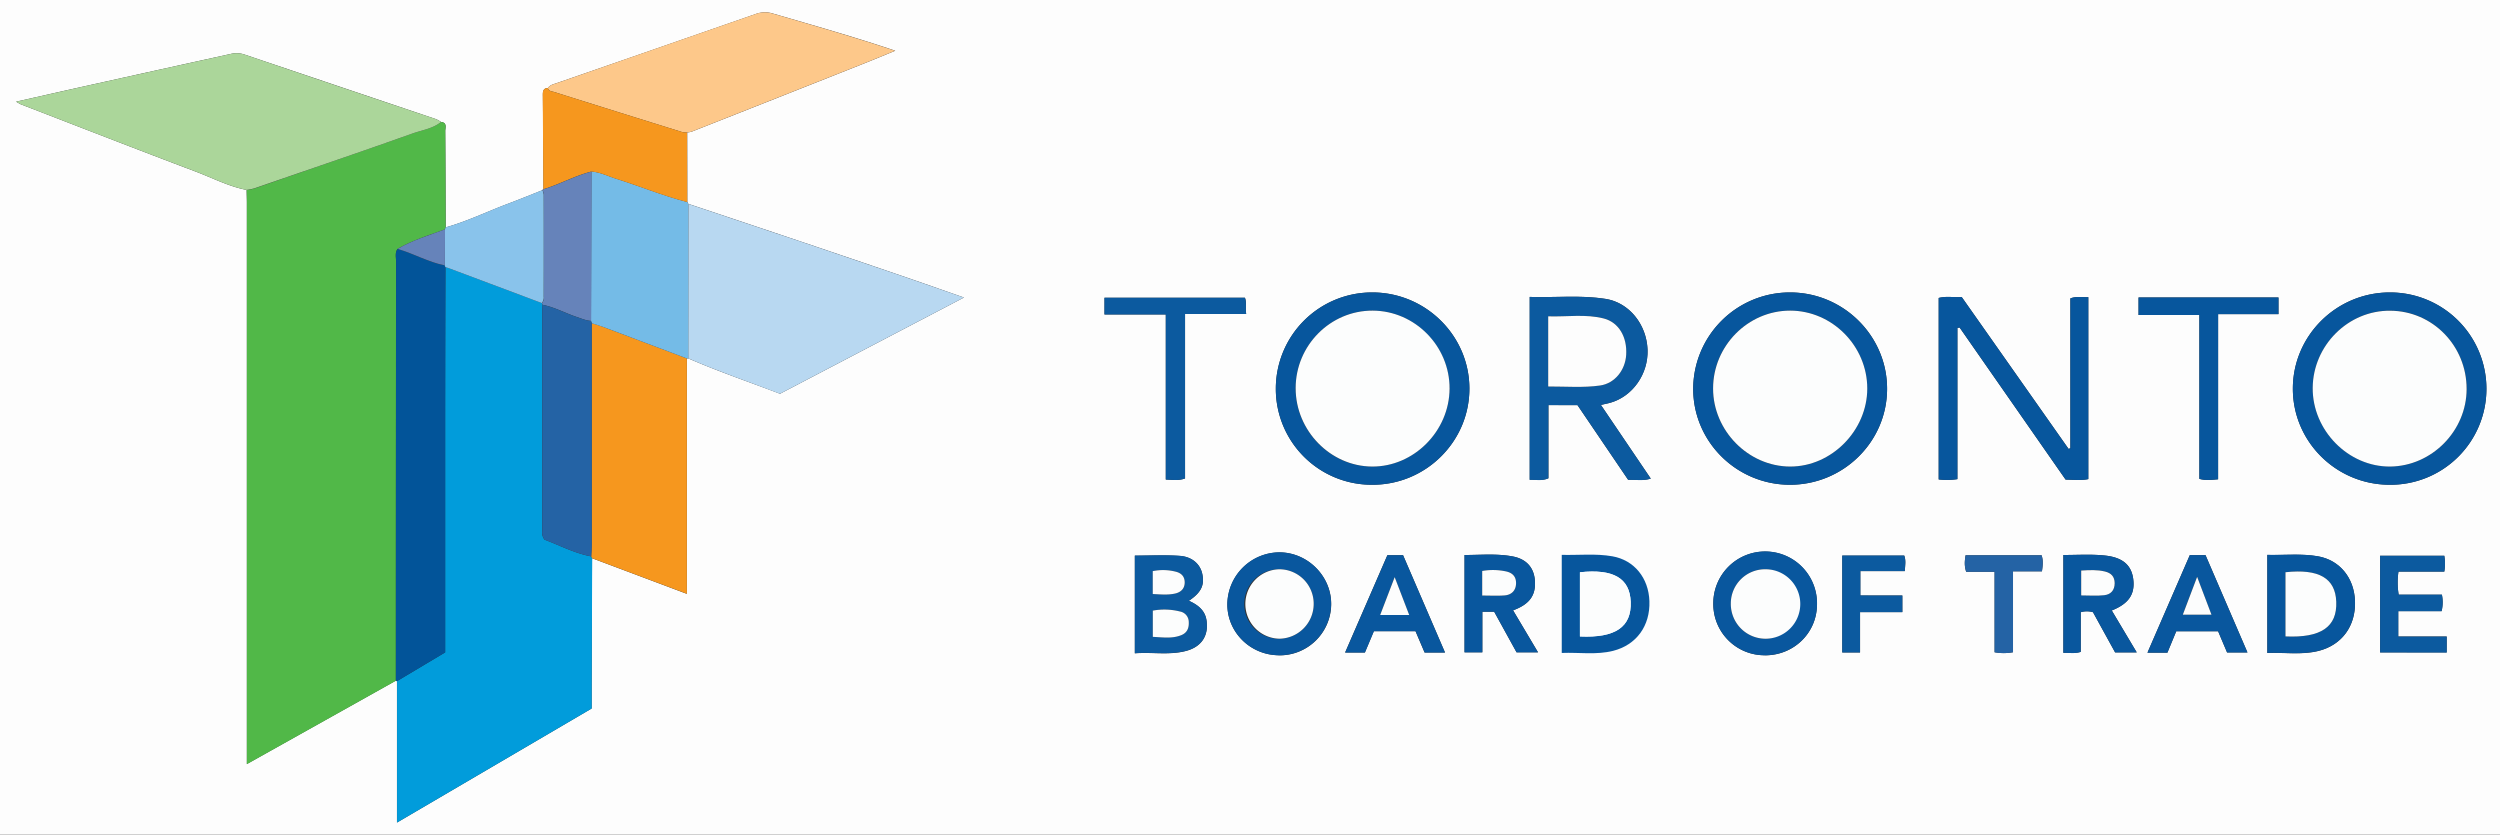 <svg id="Layer_1" data-name="Layer 1" xmlns="http://www.w3.org/2000/svg" viewBox="0 0 1264 422"><rect x="0" y="0" width="1264" height="422" fill="#333333" stroke="none"/><defs><style>.cls-1{fill:#fdfdfd;}.cls-2{fill:#51b848;}.cls-3{fill:#019cdb;}.cls-4{fill:#abd69a;}.cls-5{fill:#b8d8f1;}.cls-6{fill:#f6971e;}.cls-7{fill:#fdc88a;}.cls-8{fill:#025499;}.cls-9{fill:#74bbe7;}.cls-10{fill:#07569d;}.cls-11{fill:#0c5a9f;}.cls-12{fill:#89c3eb;}.cls-13{fill:#6683ba;}.cls-14{fill:#09579e;}.cls-15{fill:#2463a5;}.cls-16{fill:#fcfdfd;}</style></defs><title>toronto-board-of-trade</title><path class="cls-1" d="M0,422V0H1264V422ZM274.25,96.16c-5.83,2.31-11.64,4.69-17.51,6.9-10.48,3.94-20.59,8.88-31.41,11.91-.05-16.23-.08-32.46-.2-48.7,0-1.73,1.08-4.24-2.12-4.61a15.18,15.18,0,0,0-2.57-1.43Q172,43.88,123.6,27.57a12.37,12.37,0,0,0-6.86-.32q-36,7.92-71.94,15.91c-12,2.66-23.95,5.38-36.67,8.25,1.35.75,1.89,1.14,2.48,1.37C40.08,64.15,69.49,75.64,99,86.78c8.51,3.21,16.66,7.51,25.7,9.25,0,2.16.1,4.33.1,6.49q0,138.69,0,277.37v6.38l75.3-42.14a.67.67,0,0,0,.6.21v71.54l98.43-57.67c0-3.79,0-7.12,0-10.45q.1-32.76.22-65.51l47.92,18v-119l.32-.05H348c15.2,6.64,30.9,11.95,46.37,17.88l93-48.66c-11.45-4-22-7.73-32.64-11.36q-24.29-8.32-48.62-16.52-29-9.78-58.07-19.46l-.53-.94q0-17.58-.05-35.15a12.76,12.76,0,0,0,2.4-.48q43.14-17,86.26-34.12c5.53-2.19,11-4.49,16.54-6.74-20.76-7-41.33-12.8-61.86-18.8a13.5,13.5,0,0,0-8.7.22q-50.37,17.56-100.78,35c-1.54.53-3.25.88-4.26,2.4-2.21.1-2.6,1.46-2.59,3.38.14,15.93.21,31.87.3,47.79A.73.73,0,0,0,274.25,96.16Zm715.41,69.62,1.13-.18q26.81,38.47,53.58,76.89c4.06.08,7.84.53,11.48-.26v-92c-3.19.15-6-.55-9.07.65v75.74l-.9.34-54.05-76.79c-4.12.28-7.93-.53-11.63.49V242.4a33.41,33.41,0,0,0,9.46-.15ZM905.2,147.86a48.9,48.9,0,0,0-49.12,48.63c-.05,26.66,21.71,48.41,48.6,48.6,27.11.18,49.29-21.5,49.43-48.33S932.18,147.94,905.2,147.86Zm351.94,48.66a48.7,48.7,0,0,0-49.09-48.66c-26.91.17-48.75,21.95-48.78,48.63s21.77,48.45,48.74,48.6A48.49,48.49,0,0,0,1257.14,196.52Zm-612.09,0a48.48,48.48,0,0,0,48.61,48.57c27.1.16,49.29-21.74,49.27-48.62,0-26.64-21.92-48.45-48.8-48.61A48.67,48.67,0,0,0,645.05,196.52Zm152.54,8.33,25.62,37.75c3.84-.16,7.44.64,11.42-.63l-25.22-37.23c2.07-.48,3.34-.73,4.59-1.07,11.4-3.16,19.42-14.56,19-26.9-.49-12.79-9.27-23.74-21.18-25.65-12.69-2-25.5-.58-38.38-1v92.44c3.23-.09,6.16.67,9.46-.76v-37ZM589.42,159v83.46c3.44.14,6.38.68,9.74-.56V158.74h30.91c-.44-3.11.38-5.78-.64-8.21h-71V159Zm532.05,83.33V158.83H1152v-8.42h-70.74v8.85H1112v82.85C1115.06,243,1117.82,242.68,1121.47,242.32Zm-547.7,88c8.74-.68,17.26,1,25.63-1.14,8-2,11.81-7.74,10.6-15.57-.79-5.14-4.48-7.81-8.92-9.85,6.09-4.05,8-7.8,6.83-13.38-1-5.09-5.1-8.9-11.54-9.33-7.41-.5-14.87-.12-22.6-.12Zm572.59-.16c8.76-.35,17.4,1.07,25.9-1.06,11.84-3,18.86-12.66,18.42-25.15-.41-11.72-7.66-20.72-18.75-22.67-8.39-1.46-16.88-.51-25.57-.72Zm-254.1,1.18c14.62.07,26.27-11.22,26.4-25.6a26.22,26.22,0,1,0-52.43-.39A25.9,25.9,0,0,0,892.26,331.3Zm-245.91,0a26.07,26.07,0,0,0,26.71-25.36c.34-14.31-11.61-26.57-26-26.7a26.52,26.52,0,0,0-26.49,25.82C620.25,319.3,631.84,331.07,646.35,331.3ZM765,308.59c8.32-3.07,11.56-7.61,11.05-15-.45-6.5-4.21-10.92-11.14-12.24-8-1.54-16.17-.74-24.43-.74v49.2h9V309.3h6c3.87,7,7.7,14,11.31,20.52h10.85C773.28,322.5,769.24,315.69,765,308.59Zm278.23-28v49.47c3-.1,5.81.5,8.8-.5V309.52a11,11,0,0,1,6.19,0l11.18,20.32h10.93l-12.63-21.19c8.73-3.5,11.9-8.39,10.83-16.13-1-6.92-5.43-10.65-14-11.62C1057.57,280.13,1050.61,280.62,1043.25,280.61Zm160.13,49.27h33.69v-8.07h-24.5V309h21.92a19.12,19.12,0,0,0,.14-8.35h-21.86a38.66,38.66,0,0,1-.1-11.66h23.18a23.38,23.38,0,0,0,0-8h-32.47ZM701.46,280.72l-21.39,49.2h10l4.54-10.8h21.05c1.56,3.67,3.11,7.29,4.61,10.81H730.6c-7.23-16.77-14.27-33.12-21.21-49.21ZM1095.83,330l4.48-10.83h21.17l4.53,10.7h10.3l-21.2-49.18h-7.95L1085.75,330Zm-134-28.92H940.59V288.77h22.49c.16-3,.64-5.46-.29-7.87H931.45v49h9V309.48h21.39Zm46.64,28.69a25.34,25.34,0,0,0,9.31,0V288.88h14.63c.44-3.06.71-5.49-.18-8.15H993.8c-.47,2.86-.72,5.41.31,8.37h14.35Z"/><path class="cls-2" d="M223,61.66c3.2.37,2.11,2.88,2.12,4.61.12,16.24.15,32.47.2,48.7l-.36,1c-8.11,3-16.46,5.49-24,9.92-1.34,2-.72,4.21-.72,6.33q-.09,106-.11,212l-75.3,42.14v-6.38q0-138.69,0-277.37c0-2.16-.06-4.33-.1-6.49a32.61,32.61,0,0,0,3.86-.81C155.24,86,181.92,77,208.48,67.52,213.37,65.78,218.77,65.08,223,61.66Z"/><path class="cls-3" d="M299.4,282.25q-.11,32.76-.22,65.51c0,3.33,0,6.66,0,10.45l-98.43,57.67V344.35l24.32-14.52v-6.31q0-55.23,0-110.47,0-39,.13-78c.62.2,1.26.37,1.87.6L274,153.26a6.72,6.72,0,0,0,.32.85c-.06.66-.18,1.32-.18,2q0,56.16,0,112.3a6,6,0,0,0,1.19,4.45c7.43,2.74,15,6.84,23.6,8.45Z"/><path class="cls-4" d="M223,61.66c-4.24,3.42-9.64,4.12-14.53,5.86C181.92,77,155.24,86,128.6,95.22a32.61,32.61,0,0,1-3.86.81c-9-1.74-17.19-6-25.7-9.25-29.55-11.14-59-22.63-88.43-34-.59-.23-1.13-.62-2.48-1.37,12.72-2.87,24.69-5.59,36.67-8.25q36-8,71.94-15.91a12.37,12.37,0,0,1,6.86.32Q172,44,220.44,60.23A15.18,15.18,0,0,1,223,61.66Z"/><path class="cls-5" d="M348,103.09q29,9.72,58.07,19.46,24.33,8.19,48.62,16.52c10.61,3.63,21.19,7.37,32.64,11.36l-93,48.66c-15.47-5.93-31.17-11.24-46.37-17.89Z"/><path class="cls-6" d="M299.4,282.25c-.16-.32-.33-.64-.49-1,.09-2,.25-4,.25-6q0-55.92,0-111.83c2.06.65,4.15,1.2,6.17,2q21,7.86,41.95,15.8v119Z"/><path class="cls-7" d="M277,44.5c1-1.52,2.72-1.87,4.26-2.4Q331.64,24.58,382,7.08a13.5,13.5,0,0,1,8.7-.22c20.53,6,41.1,11.84,61.86,18.8-5.51,2.25-11,4.55-16.54,6.74q-43.12,17.1-86.26,34.12a12.76,12.76,0,0,1-2.4.48,11.76,11.76,0,0,1-2.47-.23q-32.4-10.08-64.78-20.27C279,46.13,277.39,46.17,277,44.5Z"/><path class="cls-8" d="M225.21,135.07q-.08,39-.13,78,0,55.23,0,110.47v6.31l-24.32,14.52a.7.7,0,0,1-.6-.22q0-106,.11-211.95c0-2.12-.62-4.35.72-6.33,8.13,2.34,15.55,6.7,23.91,8.33A2.57,2.57,0,0,0,225.21,135.07Z"/><path class="cls-9" d="M347.32,181.25q-21-7.91-41.95-15.8c-2-.76-4.11-1.31-6.17-2l-.39-1.23.2-75.52c4.51.33,8.52,2.42,12.74,3.74,11.95,3.73,23.53,8.57,35.69,11.67l.53.94V181.2h-.33Z"/><path class="cls-10" d="M989.66,165.78v76.47a33.41,33.41,0,0,1-9.46.15V150.65c3.7-1,7.51-.21,11.63-.49L1045.88,227l.9-.34V150.87c3.08-1.2,5.88-.5,9.07-.65v92c-3.64.79-7.42.34-11.48.26q-26.76-38.38-53.58-76.89Z"/><path class="cls-10" d="M905.2,147.86c27,.08,49,22.14,48.91,48.9s-22.32,48.51-49.43,48.33c-26.89-.19-48.65-21.94-48.6-48.6A48.9,48.9,0,0,1,905.2,147.86Zm-.11,9.19c-21.3,0-39,17.82-39,39.34,0,21.34,17.82,39.44,38.95,39.5,21,.06,39.05-18.22,39-39.46C944.06,174.94,926.35,157.05,905.09,157.05Z"/><path class="cls-10" d="M1257.14,196.52A48.49,48.49,0,0,1,1208,245.09c-27-.15-48.76-21.88-48.74-48.6s21.87-48.46,48.78-48.63A48.7,48.7,0,0,1,1257.14,196.52Zm-10,.16c0-21.8-17.09-39.42-38.53-39.63-21.24-.21-39.11,17.56-39.29,39s18,40,39.18,39.79C1229.49,235.72,1247.08,217.87,1247.12,196.68Z"/><path class="cls-10" d="M645.05,196.52a48.67,48.67,0,0,1,49.08-48.66c26.88.16,48.77,22,48.8,48.61,0,26.88-22.17,48.78-49.27,48.62A48.48,48.48,0,0,1,645.05,196.52Zm10-.27c0,21.55,17.56,39.56,38.69,39.64s39.05-18,39.13-39.36-17.6-39.4-38.87-39.48S655.1,174.64,655.08,196.25Z"/><path class="cls-6" d="M347.44,102.15c-12.16-3.1-23.74-7.94-35.69-11.67-4.22-1.32-8.23-3.41-12.74-3.74-8.42,2.13-16,6.45-24.31,8.94-.09-15.93-.16-31.87-.3-47.8,0-1.92.38-3.28,2.59-3.38.4,1.67,2,1.63,3.15,2q32.37,10.2,64.78,20.27a11.76,11.76,0,0,0,2.47.23Q347.41,84.58,347.44,102.15Z"/><path class="cls-11" d="M797.59,204.85H782.85v37c-3.3,1.43-6.23.67-9.46.76V150.13c12.88.41,25.69-1,38.38,1C823.68,153,832.46,164,833,176.77c.47,12.34-7.55,23.74-19,26.9-1.25.34-2.52.59-4.59,1.07L834.63,242c-4,1.27-7.58.47-11.42.63Zm-14.82-9.44c9.07,0,17.7.71,26.25-.5,7.33-1,12.69-7.65,13.18-15.46.56-9-3.68-16.45-11.27-18.41-9.25-2.39-18.69-.78-28.16-1.1Z"/><path class="cls-12" d="M225.21,135.07a2.36,2.36,0,0,1-.31-.89q0-9.14.07-18.25l.36-1c10.82-3,20.93-8,31.41-11.91,5.87-2.21,11.68-4.59,17.51-6.9a8.78,8.78,0,0,1,.65,2.32q.06,25.77,0,51.53a4.21,4.21,0,0,1-1,3.25l-46.9-17.59C226.47,135.44,225.83,135.27,225.21,135.07Z"/><path class="cls-13" d="M274,153.26a4.21,4.21,0,0,0,1-3.25q0-25.77,0-51.53a8.78,8.78,0,0,0-.65-2.32.7.7,0,0,1,.45-.48c8.28-2.49,15.89-6.81,24.31-8.94q-.11,37.76-.2,75.52c-2.66-.15-5-1.25-7.52-2.08-5.7-1.92-11-4.88-17-6.07A6.72,6.72,0,0,1,274,153.26Z"/><path class="cls-11" d="M589.42,159h-31v-8.46h71c1,2.43.2,5.1.64,8.21H599.16v83.15c-3.36,1.24-6.3.7-9.74.56Z"/><path class="cls-10" d="M1121.47,242.32c-3.65.36-6.41.67-9.47-.21V159.26h-30.76v-8.85H1152v8.42h-30.51Z"/><path class="cls-11" d="M573.77,330.28V280.89c7.73,0,15.19-.38,22.6.12,6.44.43,10.52,4.24,11.54,9.33,1.13,5.58-.74,9.33-6.83,13.38,4.44,2,8.13,4.71,8.92,9.85,1.21,7.83-2.6,13.56-10.6,15.57C591,331.24,582.51,329.6,573.77,330.28Zm9.09-8.28c4.95.22,9.69.95,14.31-.83,3.05-1.18,4.05-3.62,3.87-6.74a5.4,5.4,0,0,0-4.44-5.26,32.26,32.26,0,0,0-13.74-.44Zm0-21.67c4.14.23,7.78.57,11.37-.25,2.86-.66,4.78-2.46,4.79-5.55s-1.76-4.85-4.73-5.54a26,26,0,0,0-11.43-.23Z"/><path class="cls-10" d="M1146.36,330.12v-49.6c8.69.21,17.18-.74,25.57.72,11.09,1.95,18.34,10.95,18.75,22.67.44,12.49-6.58,22.18-18.42,25.15C1163.76,331.19,1155.12,329.77,1146.36,330.12Zm9.18-40.8v32.45c18,.83,26.17-4.84,25.67-17.53C1180.75,292.35,1172.46,287.5,1155.54,289.32Z"/><path class="cls-14" d="M892.26,331.3a25.9,25.9,0,0,1-26-26,26.22,26.22,0,1,1,52.43.39C918.53,320.08,906.88,331.37,892.26,331.3ZM875.1,305.19a17.49,17.49,0,0,0,17.21,17.74,17.56,17.56,0,0,0,.29-35.11A17.31,17.31,0,0,0,875.1,305.19Z"/><path class="cls-14" d="M646.35,331.3c-14.51-.23-26.1-12-25.83-26.24A26.52,26.52,0,0,1,647,279.24c14.44.13,26.39,12.39,26,26.7A26.07,26.07,0,0,1,646.35,331.3Zm17.85-26a17.41,17.41,0,0,0-17.45-17.47,17.56,17.56,0,1,0,17.45,17.47Z"/><path class="cls-14" d="M765,308.59c4.22,7.1,8.26,13.91,12.6,21.23H766.77c-3.61-6.56-7.44-13.49-11.31-20.52h-6v20.52h-9v-49.2c8.26,0,16.39-.8,24.43.74,6.93,1.32,10.69,5.74,11.14,12.24C776.58,301,773.34,305.52,765,308.59Zm-15.62-7.48c4.08,0,7.72.21,11.32-.07,3.32-.26,5.57-2.16,5.78-5.71s-1.48-5.61-4.93-6.4a31.55,31.55,0,0,0-12.17-.25Z"/><path class="cls-14" d="M1043.25,280.61c7.36,0,14.32-.48,21.28.31,8.59,1,13,4.7,14,11.62,1.07,7.74-2.1,12.63-10.83,16.13l12.63,21.19h-10.93l-11.18-20.32a11,11,0,0,0-6.19,0v20.06c-3,1-5.75.4-8.8.5Zm9,7.86V301c4.06,0,7.87.32,11.61-.1,3.27-.36,5.36-2.46,5.32-6.09,0-3.33-1.76-5.13-4.93-5.9C1060.33,288,1056.43,288.22,1052.25,288.47Z"/><path class="cls-11" d="M1203.38,329.88V281h32.47a23.38,23.38,0,0,1,0,8h-23.18a38.66,38.66,0,0,0,.1,11.66h21.86a19.12,19.12,0,0,1-.14,8.35h-21.92v12.86h24.5v8.07Z"/><path class="cls-14" d="M701.46,280.72h7.93c6.94,16.09,14,32.44,21.21,49.21H720.32c-1.5-3.52-3.05-7.14-4.61-10.81H694.66l-4.54,10.8h-10Zm11,30.22-7.35-19.14c-2.76,7.21-5,13-7.34,19.14Z"/><path class="cls-14" d="M1095.83,330h-10.08l21.41-49.31h7.95l21.2,49.18H1126l-4.53-10.7h-21.17Zm15-38.38c-2.64,7-4.91,13-7.24,19.13h14.49C1115.76,304.54,1113.54,298.7,1110.87,291.65Z"/><path class="cls-11" d="M961.82,301.11v8.37H940.43v20.39h-9v-49h31.34c.93,2.41.45,4.86.29,7.87H940.59v12.34Z"/><path class="cls-15" d="M1008.46,329.8V289.1H994.11c-1-3-.78-5.51-.31-8.37h38.42c.89,2.66.62,5.09.18,8.15h-14.63v40.89A25.34,25.34,0,0,1,1008.46,329.8Z"/><path class="cls-13" d="M225,115.93q0,9.12-.07,18.25c-8.37-1.63-15.79-6-23.92-8.33C208.51,121.42,216.86,119,225,115.93Z"/><path class="cls-15" d="M274.3,154.11c6,1.19,11.29,4.15,17,6.07,2.48.83,4.86,1.93,7.52,2.08l.39,1.23q0,55.9,0,111.83c0,2-.16,4-.25,6-8.56-1.6-16.17-5.7-23.6-8.44a6,6,0,0,1-1.19-4.45q0-56.14,0-112.3C274.12,155.43,274.24,154.77,274.3,154.11Z"/><path class="cls-16" d="M905.09,157.05c21.26,0,39,17.89,39,39.38,0,21.24-18.06,39.52-39,39.46-21.13-.06-39-18.16-38.95-39.5C866.13,174.87,883.79,157.05,905.09,157.05Z"/><path class="cls-16" d="M1247.12,196.68c0,21.19-17.63,39-38.64,39.21-21.17.17-39.36-18.3-39.18-39.79s18-39.26,39.29-39C1230,157.26,1247.16,174.88,1247.12,196.68Z"/><path class="cls-16" d="M655.08,196.25c0-21.61,17.58-39.28,38.95-39.2s39,18,38.87,39.48S714.81,236,693.77,235.89,655.06,217.8,655.08,196.25Z"/><path class="cls-1" d="M782.77,195.41V159.94c9.47.32,18.91-1.29,28.16,1.1,7.59,2,11.83,9.41,11.27,18.41-.49,7.81-5.85,14.42-13.18,15.46C800.47,196.12,791.84,195.39,782.77,195.41Z"/><path class="cls-16" d="M582.86,322V308.73a32.26,32.26,0,0,1,13.74.44,5.4,5.4,0,0,1,4.44,5.26c.18,3.12-.82,5.56-3.87,6.74C592.55,323,587.81,322.22,582.86,322Z"/><path class="cls-16" d="M582.83,300.33V288.76a26,26,0,0,1,11.43.23c3,.69,4.75,2.46,4.73,5.54s-1.93,4.89-4.79,5.55C590.61,300.9,587,300.56,582.83,300.33Z"/><path class="cls-16" d="M1155.54,289.32c16.92-1.82,25.21,3,25.67,14.92.5,12.69-7.66,18.36-25.67,17.53Z"/><path class="cls-16" d="M875.1,305.19a17.31,17.31,0,0,1,17.5-17.37,17.56,17.56,0,1,1-17.5,17.37Z"/><path class="cls-16" d="M664.2,305.29a17.6,17.6,0,0,1-17.36,17.64,17.56,17.56,0,0,1-.09-35.11A17.41,17.41,0,0,1,664.2,305.29Z"/><path class="cls-16" d="M749.4,301.11V288.68a31.55,31.55,0,0,1,12.17.25c3.45.79,5.14,2.93,4.93,6.4s-2.46,5.45-5.78,5.71C757.12,301.32,753.48,301.11,749.4,301.11Z"/><path class="cls-16" d="M1052.25,288.47c4.18-.25,8.08-.47,12,.48,3.17.77,4.89,2.57,4.93,5.9,0,3.63-2,5.73-5.32,6.09-3.74.42-7.55.1-11.61.1Z"/><path class="cls-16" d="M712.5,310.94H697.81c2.35-6.13,4.58-11.93,7.34-19.14Z"/><path class="cls-16" d="M1110.87,291.65c2.67,7.05,4.89,12.89,7.25,19.13h-14.49C1106,304.63,1108.23,298.64,1110.87,291.65Z"/><path class="cls-1" d="M789.62,330.13c8.77-.35,17.41,1.08,25.91-1.05,11.84-3,18.85-12.66,18.41-25.15-.41-11.72-7.66-20.73-18.75-22.67-8.39-1.47-16.88-.51-25.57-.72Z"/><path class="cls-10" d="M789.62,330.13V280.54c8.69.21,17.18-.75,25.57.72,11.09,1.94,18.34,10.95,18.75,22.67.44,12.49-6.57,22.18-18.41,25.15C807,331.21,798.39,329.78,789.62,330.13Zm9.19-40.79v32.45c18,.83,26.17-4.84,25.67-17.53C824,292.36,815.72,287.52,798.81,289.34Z"/><path class="cls-16" d="M798.81,289.34c16.91-1.82,25.2,3,25.67,14.92.5,12.69-7.67,18.36-25.67,17.53Z"/></svg>